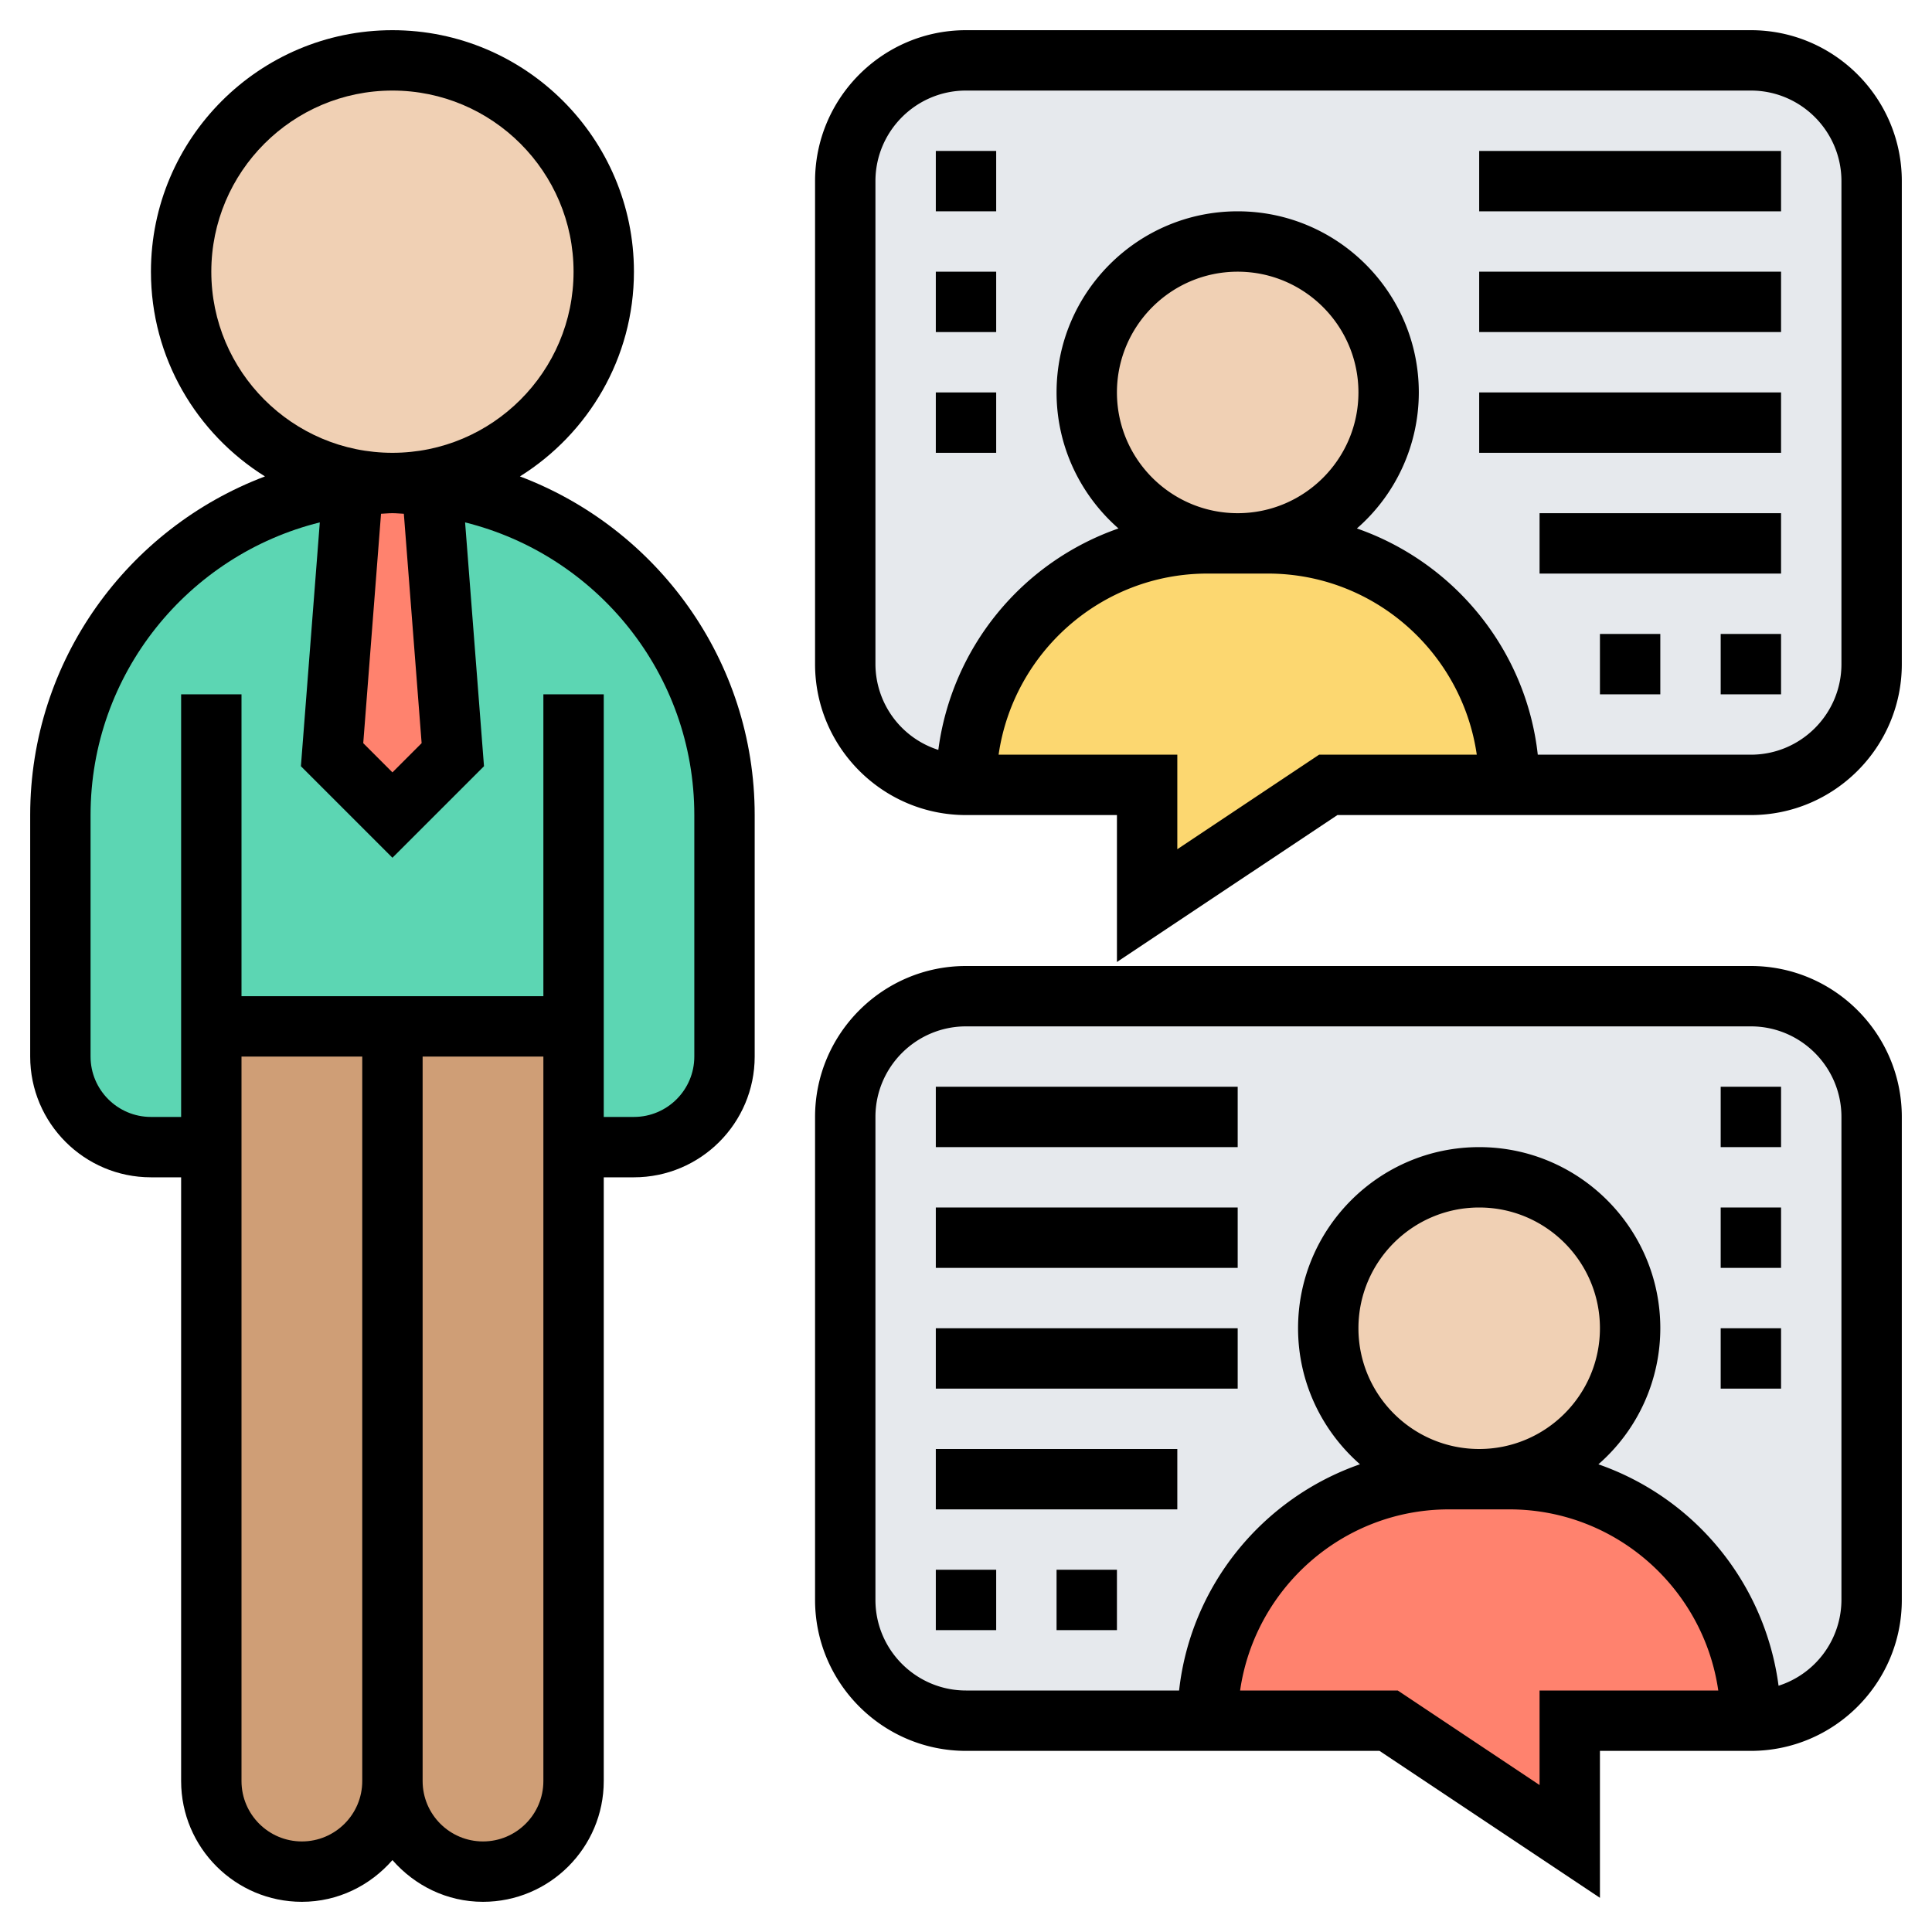 <svg height="512" viewBox="0 0 64 64" width="512" xmlns="http://www.w3.org/2000/svg"><path d="M62 6v16c0 2.21-1.79 4-4 4h-8c0-4.42-3.58-8-8-8h-1c2.76 0 5-2.24 5-5s-2.24-5-5-5-5 2.24-5 5 2.24 5 5 5h-1c-4.42 0-8 3.58-8 8-2.21 0-4-1.79-4-4V6c0-2.21 1.79-4 4-4h26c2.21 0 4 1.79 4 4zM58 33c2.21 0 4 1.79 4 4v16c0 2.21-1.79 4-4 4 0-4.42-3.58-8-8-8h-1c2.76 0 5-2.24 5-5s-2.24-5-5-5-5 2.24-5 5 2.24 5 5 5h-1c-4.42 0-8 3.58-8 8h-8c-2.21 0-4-1.79-4-4V37c0-2.21 1.79-4 4-4z" fill="#e6e9ed"/><path d="M19 38v21c0 .83-.34 1.58-.88 2.12S16.83 62 16 62c-1.66 0-3-1.34-3-3V34h6z" fill="#cf9e76"/><path d="M13 34v25a2.996 2.996 0 01-5.12 2.12C7.34 60.58 7 59.83 7 59V34z" fill="#cf9e76"/><path d="M19 34H7v4H5c-1.66 0-3-1.34-3-3v-8c0-5.64 4.23-10.28 9.69-10.92L11 25l2 2 2-2-.69-8.92c2.51.29 4.77 1.44 6.47 3.14C22.77 21.21 24 23.96 24 27v8c0 1.66-1.34 3-3 3h-2z" fill="#5cd6b3"/><path d="M14.31 16.08L15 25l-2 2-2-2 .69-8.92c.43-.05.87-.08 1.31-.08s.88.03 1.31.08z" fill="#ff826e"/><path d="M50 26h-6l-6 4v-4h-6c0-4.42 3.58-8 8-8h2c4.42 0 8 3.58 8 8z" fill="#fcd770"/><path d="M58 57h-6v4l-6-4h-6c0-4.42 3.58-8 8-8h2c4.42 0 8 3.58 8 8z" fill="#ff826e"/><g fill="#f0d0b4"><circle cx="49" cy="44" r="5"/><circle cx="41" cy="13" r="5"/><circle cx="13" cy="9" r="7"/></g><path d="M17.223 15.782C19.486 14.367 21 11.86 21 9c0-4.411-3.589-8-8-8S5 4.589 5 9c0 2.86 1.514 5.367 3.777 6.782C4.241 17.496 1 21.871 1 27v8c0 2.206 1.794 4 4 4h1v20c0 2.206 1.794 4 4 4 1.2 0 2.266-.542 3-1.382.734.84 1.8 1.382 3 1.382 2.206 0 4-1.794 4-4V39h1c2.206 0 4-1.794 4-4v-8c0-5.129-3.241-9.504-7.777-11.218zm-3.256 8.836l-.967.968-.967-.968.589-7.599c.126-.005.25-.019.378-.019s.252.014.378.019zM7 9c0-3.309 2.691-6 6-6s6 2.691 6 6-2.691 6-6 6-6-2.691-6-6zm3 52c-1.103 0-2-.897-2-2V35h4v24c0 1.103-.897 2-2 2zm6 0c-1.103 0-2-.897-2-2V35h4v24c0 1.103-.897 2-2 2zm7-26c0 1.103-.897 2-2 2h-1V23h-2v10H8V23H6v14H5c-1.103 0-2-.897-2-2v-8c0-4.683 3.24-8.614 7.594-9.695l-.626 8.077L13 28.414l3.033-3.032-.626-8.077C19.76 18.386 23 22.317 23 27zM49 5h10v2H49zM49 9h10v2H49zM49 13h10v2H49zM51 17h8v2h-8zM57 21h2v2h-2zM53 21h2v2h-2z"/><path d="M58 1H32c-2.757 0-5 2.243-5 5v16c0 2.757 2.243 5 5 5h5v4.868L44.303 27H58c2.757 0 5-2.243 5-5V6c0-2.757-2.243-5-5-5zM43.697 25L39 28.132V25h-5.92c.488-3.386 3.401-6 6.92-6h2c3.519 0 6.432 2.614 6.92 6zM41 17c-2.206 0-4-1.794-4-4s1.794-4 4-4 4 1.794 4 4-1.794 4-4 4zm20 5c0 1.654-1.346 3-3 3h-7.059c-.388-3.489-2.779-6.374-5.992-7.494A5.981 5.981 0 0047 13c0-3.309-2.691-6-6-6s-6 2.691-6 6c0 1.796.797 3.406 2.051 4.506a9.013 9.013 0 00-5.968 7.335A2.992 2.992 0 0129 22V6c0-1.654 1.346-3 3-3h26c1.654 0 3 1.346 3 3z"/><path d="M31 5h2v2h-2zM31 9h2v2h-2zM31 13h2v2h-2zM31 36h10v2H31zM31 40h10v2H31zM31 44h10v2H31zM31 48h8v2h-8zM31 52h2v2h-2zM35 52h2v2h-2z"/><path d="M58 32H32c-2.757 0-5 2.243-5 5v16c0 2.757 2.243 5 5 5h13.697L53 62.868V58h5c2.757 0 5-2.243 5-5V37c0-2.757-2.243-5-5-5zm-7 24v3.132L46.303 56H41.08c.488-3.386 3.401-6 6.92-6h2c3.519 0 6.432 2.614 6.92 6zm-2-8c-2.206 0-4-1.794-4-4s1.794-4 4-4 4 1.794 4 4-1.794 4-4 4zm12 5a2.994 2.994 0 01-2.083 2.842 9.013 9.013 0 00-5.968-7.335A5.985 5.985 0 0055 44c0-3.309-2.691-6-6-6s-6 2.691-6 6c0 1.796.797 3.406 2.051 4.506-3.214 1.119-5.605 4.005-5.992 7.494H32c-1.654 0-3-1.346-3-3V37c0-1.654 1.346-3 3-3h26c1.654 0 3 1.346 3 3z"/><path d="M57 36h2v2h-2zM57 40h2v2h-2zM57 44h2v2h-2z"/></svg>